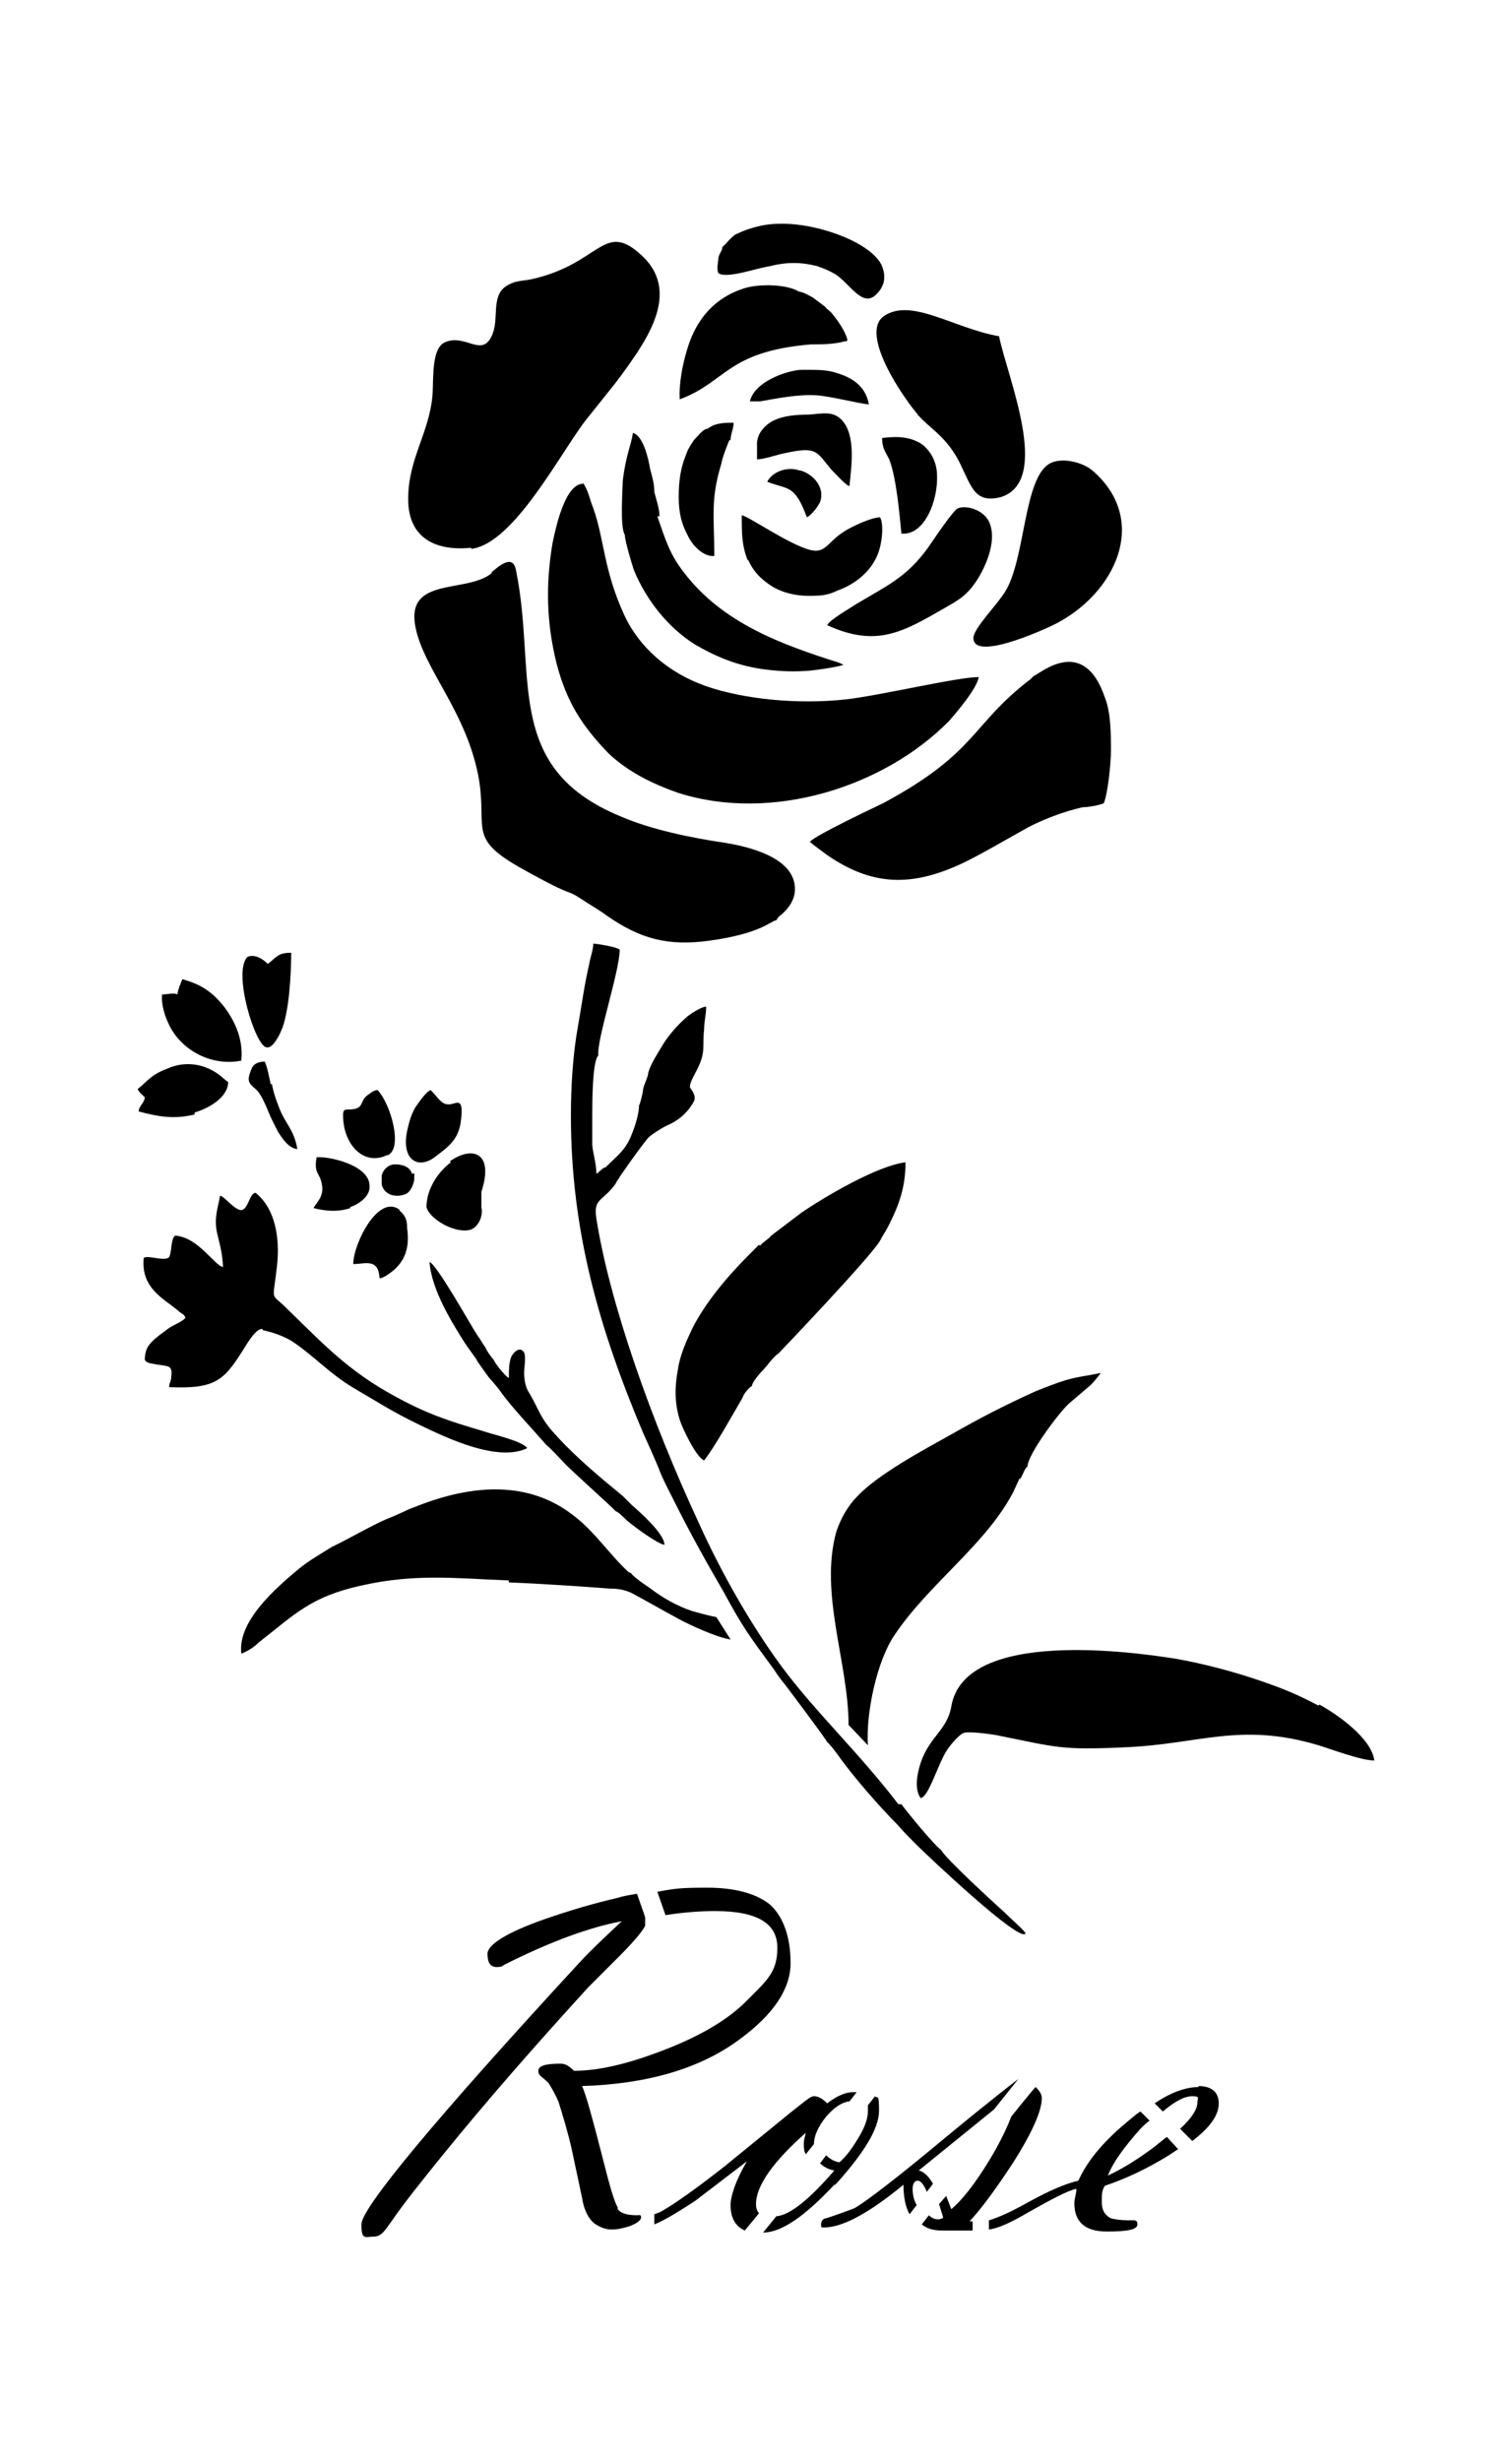 <?xml version="1.0" encoding="iso-8859-1"?>
<!-- Generator: Adobe Illustrator 28.5.0, SVG Export Plug-In . SVG Version: 9.03 Build 54727)  -->
<svg version="1.1" id="Livello_1" xmlns="http://www.w3.org/2000/svg" xmlns:xlink="http://www.w3.org/1999/xlink" x="0px" y="0px"
	 viewBox="0 0 935.435 1522.004" style="enable-background:new 0 0 935.435 1522.004;" xml:space="preserve">
<g id="Capa_1">
	<path d="M278.952,718.905c-6.921,5.034-15.101,15.73-15.101,27.686c1.888,7.551,18.247,16.989,27.686,13.843
		c4.405-1.888,7.551-8.18,6.292-13.843c0-4.404,0-5.663,0-9.438c8.18-25.169-6.292-28.315-19.506-18.877l0,0L278.952,718.905z"/>
	<path d="M265.109,779.939L265.109,779.939z"/>
	<path d="M360.75,299.216c-11.326,0-16.989,27.686-18.877,36.495c-4.405,25.798-3.775,49.708,2.517,74.877
		c6.292,23.91,15.73,38.382,32.09,55.371c11.955,11.326,27.056,18.877,43.416,24.54c57.888,18.247,127.102-3.775,167.372-44.674
		c3.775-4.405,16.989-19.506,18.247-27.056l0,0c-13.214,0-60.405,11.326-82.428,13.843c-29.573,3.146-62.293,0-86.203-8.18
		c-23.281-8.18-41.528-23.91-50.967-44.674c-12.584-27.686-11.955-45.933-18.877-65.439c-2.517-6.292-2.517-9.438-6.292-15.73l0,0
		V299.216z"/>
	<path d="M469.605,769.872l-6.292,6.292c-13.214,13.214-27.056,29.573-35.236,45.933c-3.775,8.18-7.551,16.36-8.809,25.798
		c-1.888,10.068-1.888,20.135,1.258,30.203c1.258,4.405,10.067,23.281,15.101,25.169c6.921-8.809,17.618-28.315,23.91-39.012
		c0-1.258,3.775-6.292,5.663-6.921c0-2.517,5.663-8.809,7.551-10.697s5.663-7.551,8.809-9.438c0,0,56.63-59.147,62.922-69.843
		c1.888-3.775,3.146-5.034,5.663-10.067l0,0c6.292-12.584,10.068-23.281,10.068-38.382c-16.989,1.888-50.337,21.393-64.81,31.461
		l-18.247,13.843c-1.258,1.888-5.663,4.404-6.921,6.292l0,0L469.605,769.872z"/>
	<path d="M304.12,354.588c-15.73,12.584-52.854,1.888-47.191,32.719c5.034,27.056,32.719,53.484,39.641,96.27
		c4.405,30.202-6.921,35.236,27.056,54.113c33.978,18.877,25.169,11.326,35.865,18.247c5.663,3.775,11.326,6.921,16.36,10.697
		c20.135,13.843,37.124,18.877,63.551,15.101c31.461-4.405,37.124-11.955,40.899-12.584l1.258-1.888l0,0
		c6.292-5.034,11.326-11.326,10.067-20.135c-2.517-16.989-27.686-23.281-42.787-25.798c-21.393-3.146-45.933-8.18-64.81-16.36
		c-73.619-30.202-51.596-88.091-64.81-152.271c-1.888-10.697-11.326-1.888-15.101,1.258l0,0L304.12,354.588z"/>
	<path d="M294.682,840.974c2.517,3.775,4.405,6.292,7.551,10.697c3.146,3.775,5.663,6.292,8.18,10.067
		c6.921,9.438,19.506,22.652,27.686,32.09c1.888,1.258,8.18,8.18,10.697,10.697c3.775,4.404,30.832,28.315,32.09,30.203
		c1.258,0,5.663,4.404,6.921,5.663c4.405,3.775,18.877,14.472,23.281,15.101c0-6.921-15.73-20.764-20.135-24.539
		c-1.888-1.888-3.775-3.775-5.663-5.663c-13.843-11.326-29.573-24.539-40.899-37.124c-10.697-11.326-10.697-16.36-17.618-27.686
		c-1.888-3.146-2.517-8.18-2.517-11.326c0-3.146,1.258-10.068,0-12.584c-2.517-4.404-6.921,0-8.18,3.146
		c-1.258,3.775-1.258,8.18-1.258,12.584c-2.517-1.258-8.809-9.438-9.438-11.326c-1.258-1.258-4.405-5.663-5.034-7.551
		c-1.888-2.517-3.146-5.034-5.034-7.551c-3.775-5.663-25.169-44.045-29.573-45.304c1.258,17.618,14.472,38.382,22.023,50.337
		c2.517,3.775,5.034,6.921,7.551,10.697l0,0L294.682,840.974z"/>
	<path d="M501.066,213.013c6.292,0,15.101,0,21.393-1.888l0,0c3.146,0,0,0,1.888-0.629c-1.258-5.663-6.292-12.584-9.438-16.36
		c-1.258-1.888-3.146-2.517-4.405-4.405l-7.551-5.663c-2.517-1.258-5.034-3.146-8.809-3.775c-6.921-4.405-24.54-5.034-33.978-1.888
		c-5.663,1.888-9.438,3.775-13.214,6.292c-11.326,7.551-18.247,18.877-22.023,32.09c-2.517,8.18-5.034,20.764-4.405,30.202
		c28.944-10.697,28.944-29.573,81.169-33.978C501.695,213.013,501.066,213.013,501.066,213.013z"/>
	<path d="M631.314,914.592c1.888-3.146,2.517-6.292,4.404-7.551c0-7.551,20.764-35.236,26.427-39.641l12.584-10.697
		c1.888-1.888,5.034-5.663,6.292-7.551c-8.18,1.888-12.584,1.888-21.393,4.404c-6.292,1.888-12.584,4.405-18.877,6.921
		c-20.764,9.438-33.978,16.36-52.854,27.056c-15.73,8.809-45.304,24.539-57.888,38.382c-5.663,5.663-10.068,13.843-12.584,21.393
		c-10.697,38.382,7.551,81.169,7.551,119.552l11.955,12.584c-1.258-20.135,5.663-52.225,16.36-67.956
		c21.393-32.09,56.63-56,73.619-88.72l3.775-8.18L631.314,914.592L631.314,914.592z"/>
	<path d="M476.526,164.564c10.067-2.517,18.877-2.517,28.944,0c3.775,1.258,8.18,3.146,11.326,5.034
		c8.809,5.663,16.36,20.135,24.539,13.214c5.663-5.034,7.551-11.326,3.775-19.506c-6.921-11.955-28.315-20.135-44.674-23.281l0,0
		c-10.068-1.888-21.393-2.517-31.461,0c-5.034,1.258-8.809,2.517-12.584,4.405c-1.888,0.629-3.146,1.888-5.034,3.775
		c-1.888,1.888-2.517,3.146-4.405,4.405c0,2.517-1.888,3.775-2.517,6.921c0,2.517-1.258,6.292,0,9.438
		c5.663,3.775,25.169-3.775,32.719-4.405l0,0H476.526z"/>
	<path d="M567.763,256.429c6.921,8.18,16.36,12.584,24.54,27.056c3.146,5.663,5.663,12.584,8.809,17.618
		c3.775,6.292,8.809,8.809,18.247,6.292c31.461-10.067,3.775-74.248-1.258-99.417c-28.315-5.034-54.113-23.91-71.102-12.584
		c-15.73,10.697,11.955,50.967,21.393,61.663h-0.629L567.763,256.429z"/>
	<path d="M687.315,464.701c0-10.697,0-23.91-3.775-33.349c-13.214-39.012-40.27-14.472-44.045-13.214l0,0l-1.888,1.888
		c-37.124,28.315-32.719,45.304-91.237,76.765c-2.517,1.258-42.787,20.135-45.304,23.91c1.258,1.258,10.697,8.18,10.697,8.18
		c28.315,19.506,52.854,19.506,83.686,5.034c10.697-5.034,28.944-15.73,40.27-22.023c9.438-5.034,22.652-10.068,33.978-12.584
		c3.146,0,10.697-1.258,13.214-2.517c2.517-6.292,4.405-24.54,4.405-32.719l0,0V464.701z"/>
	<path d="M602.37,392.97c-3.146,17.618,42.787-3.146,50.337-6.921c37.124-18.877,58.517-63.551,23.91-94.383
		c-6.921-6.292-20.135-8.809-27.056-5.034c-16.36,8.809-15.101,59.147-27.686,79.282c-5.034,8.18-18.247,21.393-19.506,27.686l0,0
		V392.97z"/>
	<path d="M407.942,318.722c0-4.405-1.888-9.438-3.146-14.472c0-5.034-1.258-9.438-2.517-13.843
		c-1.258-7.551-4.405-20.764-10.697-22.652c-1.258,8.18-4.405,13.843-6.292,29.573c0,3.775-1.888,28.944,1.258,33.349
		c0,3.775,4.405,18.247,5.663,22.023c7.551,18.247,20.764,35.236,37.753,45.933c11.955,6.921,24.54,12.584,40.899,15.101
		c8.809,1.258,18.247,1.888,27.056,1.258c4.405,0,20.764-2.517,23.91-3.775l-2.517-1.258c-35.865-11.326-72.36-24.54-96.27-56
		c-8.809-11.326-11.326-20.135-16.36-34.607h1.258L407.942,318.722z"/>
	<path d="M525.605,299.846c1.258-11.955,3.775-30.202-4.405-39.641c-5.663-6.292-11.955-4.405-20.764-3.775
		c-7.551,0-15.73,0.629-22.023,3.775c-5.034,2.517-10.697,8.18-10.068,15.73v8.18c4.405,0,13.214-3.146,16.989-3.775
		c20.135-4.405,19.506-1.258,28.944,10.068c2.517,2.517,8.18,8.809,10.697,10.067h0.629L525.605,299.846z"/>
	<path d="M494.774,291.036L494.774,291.036c-6.921-2.517-16.36,0-20.135,6.921c12.584,5.034,16.989,1.258,24.54,22.023
		c2.517-1.258,6.292-5.663,8.18-9.438c3.146-8.809-3.775-16.989-11.955-19.506C495.403,291.036,494.774,291.036,494.774,291.036z"/>
	<path d="M511.763,386.678c30.202,13.843,46.562,4.405,71.731-10.068c7.551-4.405,12.584-6.921,17.618-13.214
		c6.292-7.551,16.989-27.686,10.697-40.899c-3.775-7.551-14.472-10.067-18.877-8.18c-2.517,0-15.73,20.135-18.877,24.54
		c-13.214,18.247-25.169,23.281-44.045,34.607C526.235,375.981,513.021,383.532,511.763,386.678z"/>
	<path d="M555.808,1115.942c-24.54-32.09-52.225-57.888-72.989-86.203c-16.989-23.281-35.236-54.113-50.337-87.461
		c-29.573-63.551-55.371-136.54-63.551-188.766c-1.888-12.584,3.775-10.068,11.955-21.393c0-1.258,18.877-27.686,20.764-28.944
		c1.258-1.258,6.921-5.034,10.697-6.921c7.551-3.146,13.214-8.18,16.989-15.101c1.888-3.775-2.517-8.18-2.517-8.809
		c0-3.146,3.146-8.18,4.405-10.697c5.663-11.326,3.146-13.843,4.405-25.169c0-5.034,1.258-8.809,1.258-13.843
		c-3.146,0-10.697,5.034-12.584,6.921c-5.034,4.404-10.697,10.697-14.472,16.989c-2.517,4.404-6.921,10.697-8.809,16.989
		c0,2.517-2.517,6.921-3.146,10.067c0,1.888-1.888,9.438-2.517,10.068c0,5.034-2.517,13.214-4.405,17.618
		c-3.775,10.068-8.809,13.214-16.36,20.764c-1.888,0-4.405,3.775-5.663,3.775c0-6.292-1.888-11.326-2.517-17.618
		c0-6.292,0-12.584,0-18.877c0-6.292,0-33.349,3.775-36.495c-1.258-9.438,13.214-52.225,13.214-65.439
		c-1.888-1.888-15.101-3.775-16.36-3.775c0,3.775-1.888,8.809-2.517,12.584c-3.146,13.843-4.405,23.91-6.921,38.382
		c-3.146,16.989-4.405,37.124-4.405,55.371c0,71.731,17.618,132.136,44.675,196.316c3.146,6.921,6.292,13.843,9.438,21.393
		c2.517,6.921,6.292,13.843,9.438,20.135c10.067,20.135,19.506,37.124,30.832,56.63c11.955,22.023,15.73,27.056,31.461,48.45
		c1.888,3.146,4.405,6.292,6.921,9.438c1.888,2.517,25.169,33.349,25.798,35.236c1.258,0.629,6.921,8.18,8.18,10.068
		c8.18,11.326,23.91,29.573,35.236,40.899c3.775,4.405,7.551,8.18,11.955,12.584c6.921,6.922,64.18,61.034,67.326,54.742
		c0-1.258-8.809-8.809-13.214-13.214c-6.921-6.292-35.865-32.719-39.012-38.382l0,0c-4.404-3.146-21.393-23.91-24.539-28.315h-1.258
		L555.808,1115.942z"/>
	<path d="M451.987,272.16c0-3.775,1.888-6.921,1.888-10.697l0,0c-4.405,0-8.809,0-13.214,1.888l-3.146,1.888
		c-2.517,0-6.292,5.034-8.18,6.921c-2.517,3.775-3.775,5.663-5.034,9.438c-3.146,7.551-4.405,15.73-4.405,25.798
		c0,10.067,1.888,16.989,5.663,23.91c2.517,5.663,9.438,13.214,16.36,12.584c0-24.54-2.517-34.607,4.405-57.259
		c0-1.888,4.405-13.843,5.034-14.472l0,0L451.987,272.16z"/>
	<path d="M462.684,345.779c3.146,7.551,8.18,12.584,15.101,16.989c7.551,4.405,16.36,6.292,27.056,5.663
		c5.034,0,9.438-1.258,13.214-3.146c10.697-3.775,20.135-11.326,24.539-21.393c3.146-6.921,4.405-19.506,1.888-23.91
		c-5.663,0-18.877,6.292-23.281,9.438c-9.438,6.292-10.697,13.214-20.135,10.697c-13.843-3.775-37.753-20.764-42.158-21.393
		c0,11.955,0,18.247,3.775,28.315L462.684,345.779L462.684,345.779z"/>
	<path d="M570.28,274.677c-6.921-4.405-14.472-5.034-24.54-3.775c0,6.292,1.888,8.18,4.405,13.214
		c4.404,11.326,6.292,33.349,7.551,45.933c14.472,1.258,22.652-20.764,22.023-35.865l0,0
		C579.718,285.373,575.314,278.452,570.28,274.677z"/>
	<path d="M291.536,339.486c26.427-3.146,55.371-59.776,71.102-79.911l17.618-22.023l0,0c4.405-5.663,12.584-16.989,16.36-23.281
		c11.326-18.247,18.877-39.641,0-56.63c-23.281-21.393-25.169,5.663-67.956,15.101c-6.292,1.258-10.067,0.629-15.73,4.405
		c-9.438,6.292-3.775,20.764-8.809,30.832c-6.292,13.214-16.36-1.888-28.944,3.775c-8.18,3.775-6.921,21.393-7.551,32.09
		c-1.888,23.91-15.101,39.641-15.101,64.81c0,25.169,18.247,32.09,38.382,30.202h0.629L291.536,339.486z"/>
	<path d="M517.426,230.632c-5.663-1.888-11.326-1.888-17.618-1.888s-5.663,0-8.809,0.629c-9.438,1.888-24.54,8.18-27.056,18.877
		h6.292c10.697-1.888,23.281-4.405,34.607-3.775c9.438,0.629,25.798,5.034,32.719,5.663
		C535.673,239.441,528.122,233.778,517.426,230.632z"/>
	<path d="M715.629,1326.73c-10.697,8.18-20.764,14.472-30.203,18.877c3.146-8.18,10.068-17.618,20.135-28.944l0,0
		c1.888-1.888,3.775-3.775,5.663-5.034l-5.663-5.663c-3.146,1.888-5.663,4.405-8.809,6.921
		c-15.101,12.584-24.54,24.54-29.573,35.865c-8.18,1.888-18.247,6.292-30.832,13.214c-10.067,5.663-18.247,9.438-24.539,11.326
		v5.663c5.663-0.629,13.843-4.405,24.539-10.697c14.472-8.18,23.91-13.214,29.573-14.472c0,3.146-1.258,6.292-1.258,8.809
		c0,11.955,6.921,17.618,20.135,17.618c13.214,0,18.877-1.258,18.877-4.405s-1.888-2.517-5.663-2.517
		c-3.775,0-8.809-0.629-10.697-1.258c-3.775-1.888-5.663-5.034-5.663-10.068s0-6.921,1.888-10.068
		c13.214-4.405,26.427-10.697,39.641-18.877c1.888-1.258,3.775-2.517,5.663-3.775l-6.921-7.551
		c-1.888,1.258-3.775,3.146-5.663,4.405l0,0L715.629,1326.73z"/>
	<path d="M516.796,1351.27c17.618-19.506,27.056-34.607,27.056-45.933s-1.258-6.922-2.517-8.809l-4.405,5.663
		c0,0.629,0,1.888,0,3.775c0,4.405-1.888,10.068-6.292,16.989c-3.775,6.292-7.551,11.326-11.326,14.472
		c-3.775-0.629-6.292-2.517-8.18-4.405l-3.775,5.034c1.888,1.888,5.034,3.775,8.809,4.404
		c-15.73,18.247-27.686,27.686-35.865,28.315l-8.18,10.068l0,0c11.326,0,25.798-10.068,44.045-29.573l0,0L516.796,1351.27z"/>
	<polygon points="543.853,1305.337 543.853,1305.337 543.853,1305.337 	"/>
	<path d="M498.549,1317.921L498.549,1317.921c0,2.517-1.258,5.034-1.258,7.551s0,5.034,1.258,6.921l5.034-6.292
		c0-5.034,2.517-10.697,7.551-16.989c5.034-5.663,9.438-8.809,14.472-9.438l4.405-5.663h-2.517c-4.404,0-10.067,2.517-15.73,6.922
		c-3.146-3.146-5.663-4.405-8.18-4.405s-6.292,3.775-14.472,10.068l-40.899,33.349c-17.618,13.843-30.203,22.652-37.753,27.056
		c-1.888,1.258-3.775,1.888-5.663,2.517v6.292c6.292-2.517,14.472-7.551,25.169-14.472l32.09-24.54
		c-6.921,11.955-10.067,21.393-10.067,27.057c0,8.18,3.146,13.214,8.809,15.73l8.809-10.697c-1.258-1.258-1.888-3.146-1.888-5.663
		c0-11.326,10.697-26.427,31.461-44.675l0,0L498.549,1317.921z"/>
	<path d="M315.446,978.772c16.989,0.629,45.933,2.517,61.663,3.775c5.034,0,8.809,0.629,13.214,2.517
		c10.697,5.663,21.393,11.955,32.09,17.618c11.326,5.663,23.91,10.697,29.573,11.326l-8.809-13.843
		c-3.775-0.629-10.697-2.517-15.101-3.775c-9.438-3.146-18.247-8.18-26.427-14.472c-3.775-2.517-7.551-5.034-10.697-8.18l0,0
		c0-0.42-0.629-0.839-1.888-1.258c-11.326-10.068-21.393-25.798-35.236-35.865c-28.944-22.023-64.81-17.618-97.529-4.404
		c-3.775,1.258-5.663,2.517-8.809,3.775c-2.517,1.258-5.663,2.517-8.809,3.775c-8.809,3.775-23.91,12.584-33.349,16.989
		c-6.921,4.404-13.843,8.18-20.764,13.843c-15.101,12.584-37.753,32.719-35.236,52.225c4.405-1.888,7.551-3.775,10.697-6.921
		c22.652-17.618,32.09-28.315,63.551-35.236c33.349-7.551,58.517-4.405,91.237-3.146v1.258H315.446z"/>
	<path d="M383.402,1209.696c10.697-10.697,15.73-17.618,15.73-18.877s0-2.517,0-5.034l0,0l-5.034-14.472
		c-3.775,0.629-8.18,1.258-11.955,2.517c-13.843,3.146-28.944,7.551-45.304,13.214c-23.281,8.18-35.236,15.73-35.236,21.393
		c0,5.663,1.888,8.18,5.663,8.18s3.146-0.629,5.663-1.888c27.686-13.843,51.596-22.652,71.731-26.427
		c-10.697,10.068-19.506,18.247-25.798,25.169C268.884,1311,223.58,1365.742,223.58,1375.809c0,10.068,2.517,7.551,7.551,7.551
		s6.921-3.775,11.955-10.697c6.921-10.068,16.989-22.652,30.202-39.012c27.056-33.349,57.259-67.956,90.608-104.45L383.402,1209.696
		L383.402,1209.696L383.402,1209.696z"/>
	<path d="M382.144,1365.113c-1.888-2.517-5.034-13.214-10.068-33.349c-5.663-22.023-9.438-35.865-11.955-41.528
		c40.27-1.258,72.989-10.697,97.529-28.944c21.393-15.73,31.461-31.461,31.461-47.191s-4.405-28.944-13.214-36.495l0,0
		c-8.18-6.292-20.764-10.068-38.382-10.068s-20.135,0.629-30.832,2.517l5.034,14.472c11.955-1.888,22.023-2.517,30.832-2.517
		c25.798,0,38.382,7.551,38.382,22.652s-6.292,20.135-19.506,33.349c-10.697,10.697-27.056,20.764-49.708,29.573
		c-22.652,8.809-40.899,13.214-56.63,13.214c-2.517-2.517-5.034-4.405-8.18-4.405c-9.438,0-13.843,1.258-13.843,4.405
		c0,3.146,1.888,3.146,6.292,7.551c3.146,5.034,5.034,8.809,6.292,11.955c2.517,8.18,5.663,18.247,8.18,29.573l6.292,29.573
		c1.258,8.18,4.405,13.214,7.551,15.73c3.775,2.517,6.921,3.775,10.697,3.775s6.292-0.629,10.697-1.888
		c5.034-1.888,7.551-3.775,7.551-5.663s-1.258-1.258-2.517-1.258c-6.292,0-10.067-1.258-11.955-3.775L382.144,1365.113
		L382.144,1365.113z"/>
	<path d="M815.675,1054.908c-13.214-6.921-20.764-10.068-35.236-15.101l0,0c-16.36-5.663-35.236-10.697-52.854-13.843
		c-23.91-3.775-130.878-19.506-139.057,29.573c-2.517,14.472-13.214,18.247-18.877,34.607c-1.888,5.663-4.405,16.36,0,22.023
		c5.034-1.258,10.068-19.506,15.73-28.944c1.888-3.146,7.551-10.068,10.697-11.326c3.146-1.258,16.36,0.629,20.135,1.258
		c37.753,7.551,39.641,9.438,79.911,7.551c45.933-1.888,71.102-15.73,119.552-1.258c8.18,2.517,26.427,9.438,34.607,9.438
		c-1.888-13.843-22.652-28.315-33.978-34.607l0,0L815.675,1054.908z"/>
	<path d="M567.763,1348.753c1.888,0,3.775,2.517,5.663,6.921l3.775-5.034c-2.517-4.405-5.663-7.551-8.809-8.18l46.562-37.753l0,0
		l15.101-18.877l0,0c0,0-15.73,11.955-44.674,35.865c-30.203,25.169-49.079,39.641-56.63,44.045
		c-8.18,3.146-13.843,5.034-17.618,6.292c-1.888,0-3.146,1.888-3.146,3.775s0,1.888,1.888,1.888
		c11.326,0,27.686-8.809,49.079-26.427c0,7.551,1.258,13.843,3.775,18.247l4.404-5.663c-1.888-3.146-2.517-6.922-2.517-10.068
		C564.617,1350.641,565.875,1348.753,567.763,1348.753L567.763,1348.753z"/>
	<path d="M741.427,1290.865c-7.551,0-16.989,3.146-27.056,10.068l5.034,5.034c7.551-6.292,13.214-9.438,18.247-9.438
		s3.146,1.258,3.146,3.775c0,4.405-3.775,10.068-10.697,16.36l7.551,7.551c10.697-8.18,16.36-15.73,16.36-23.281l0,0
		c0-6.922-4.405-10.697-12.584-10.697l0,0V1290.865z"/>
	<path d="M626.91,1337.427c11.955-18.877,17.618-32.09,17.618-39.641l0,0c0-2.517-1.258-4.404-3.775-6.921l0,0
		c0-0.629-15.101,18.247-15.101,18.247c-3.146,8.18-7.551,16.989-13.214,26.427c-8.809,14.472-16.989,25.169-23.91,30.832
		l-3.146-8.18l-4.405,5.034l2.517,8.18c0,0.629-1.888,1.258-3.146,1.258c-1.888,0-3.775-0.629-5.663-2.517l-4.404,5.663
		c3.146,2.517,6.921,3.775,12.584,3.775s1.888,0,3.775,0h13.843c0.839,0,1.258,0,1.258,0v-5.663h-1.888
		C607.404,1365.742,616.213,1353.787,626.91,1337.427L626.91,1337.427L626.91,1337.427z"/>
	<path d="M165.692,647.803c3.146,0,6.921-6.921,8.18-10.068c5.034-10.697,6.292-35.865,6.292-48.45
		c-8.18,0-8.809,2.517-14.472,6.921c0,0-6.292-6.921-12.584-4.405c-9.438,9.438,5.034,56,11.955,56
		C165.063,647.804,165.692,647.804,165.692,647.803z"/>
	<path d="M239.94,714.501c9.438-4.404,1.888-31.461-6.292-40.27c-2.517,0-4.405,1.888-6.292,3.146
		c-5.034,3.775-1.888,8.18-10.067,8.809c-4.405,0-5.034,0-5.034,3.775c0,17.618,12.584,31.461,27.056,24.539l0,0H239.94z"/>
	<path d="M216.659,746.591c5.663-1.888,12.584-6.921,11.955-13.214c0-12.584-24.54-18.247-32.719-17.618
		c-1.888,10.068,1.888,9.438,3.146,16.36c1.888,8.18-3.775,11.955-5.034,15.101c7.551,1.888,15.101,2.517,22.652,0l0,0
		L216.659,746.591z"/>
	<path d="M255.041,726.456c-1.258-5.034-6.292-6.292-10.697-6.292s-7.551,3.775-8.18,6.921c0,1.888,0,3.775,0,5.663
		c1.888,6.921,9.438,8.18,15.101,5.663c2.517-1.258,4.405-5.034,5.034-8.809v-3.775h-1.258V726.456z"/>
	<path d="M162.546,822.726c6.292,1.258,13.214,3.775,18.247,6.921c13.214,8.809,22.652,19.506,37.124,28.315
		c15.101,8.809,24.54,15.101,41.528,23.281c16.989,8.18,48.45,23.281,66.697,14.472c-2.517-4.404-22.652-8.809-27.686-10.697
		c-21.393-6.292-34.607-10.697-54.113-21.393c-28.944-15.73-44.045-32.09-66.697-54.113c-10.697-10.697-8.809-3.146-6.292-26.427
		c1.888-16.36-0.629-35.236-13.214-45.304l0,0c-3.775,0-4.405,10.068-8.809,10.697c-4.405,0-11.326-9.438-13.214-8.809
		c-1.258,7.551-3.775,13.214-1.888,22.652c1.888,8.18,3.146,11.326,3.775,21.393c-5.663-1.258-15.101-18.247-29.573-19.506
		c-3.146,1.888-1.888,12.584-4.405,13.843c-3.775,1.888-12.584-1.888-15.101,0c-1.888,18.877,12.584,25.169,21.393,32.719
		c1.888,1.888,3.775,1.888,4.405,4.405c-3.146,3.146-8.18,4.404-11.955,7.551c-11.326,8.18-12.584,10.697-13.214,17.618
		c0,1.678,1.678,2.727,5.034,3.146c8.809,1.888,12.584,0,11.326,8.18c0,3.146-1.258,3.146-1.258,6.292
		c28.944,1.258,33.978-4.404,45.933-23.281c1.888-3.146,8.18-13.843,11.955-12.584l0,0V822.726z"/>
	<path d="M268.884,715.759c8.18-6.292,15.101-10.697,16.36-23.281c1.888-15.73-3.775-8.809-8.18-9.438l0,0
		c-4.405,0-7.551-6.292-10.697-8.809c-3.146,1.258-7.551,8.18-9.438,10.697c-2.517,4.405-3.775,8.809-5.034,14.472
		C248.12,717.647,258.817,723.31,268.884,715.759z"/>
	<path d="M247.491,748.478c-13.214-10.697-28.944,20.764-28.944,33.349c4.405,0,8.18-1.258,11.955,0
		c3.775,1.888,3.775,5.034,4.405,8.809c2.517,0,8.18-4.404,10.067-6.292c6.921-6.921,8.18-15.101,6.921-24.54
		c0-5.663-1.258-8.18-5.034-11.326l0,0H247.491z"/>
	<path d="M167.58,671.085c-1.258-5.663-1.888-10.068-3.775-14.472c-3.775,0-6.921,1.258-8.18,4.405
		c-3.146,7.551-1.888,8.809,2.517,12.584c4.405,3.775,7.551,13.843,10.068,18.877c1.258,2.517,2.517,5.034,3.775,7.551
		c2.517,3.775,6.292,10.067,11.955,10.697c-1.888-11.955-7.551-15.73-11.326-25.798c-1.888-5.034-3.146-8.18-4.405-14.472h-0.629
		V671.085z"/>
	<path d="M141.153,668.568L141.153,668.568z"/>
	<path d="M120.389,688.073c8.809-2.517,20.764-9.438,20.764-18.877c-3.146-1.888-5.034-5.034-11.955-8.18
		c-8.18-3.775-17.618-3.775-25.798,0c-10.067,3.775-11.955,7.551-18.247,12.584c1.258,2.517,2.517,3.146,4.405,5.034
		c0,3.146-3.775,5.663-3.775,8.809c11.955,3.146,21.393,5.034,34.607,1.888C120.389,689.332,120.389,688.074,120.389,688.073z"/>
	<path d="M149.333,655.354c1.258-13.843-5.034-25.169-10.697-32.719c-7.551-9.438-14.472-13.843-25.798-16.989l0,0
		c-1.258,3.146-2.517,5.663-3.146,9.438c-1.888-1.258-6.292,0-9.438,0c-0.629,6.292,1.888,13.843,4.405,18.877
		c7.551,15.73,26.427,25.798,44.675,22.023l0,0V655.354z"/>
</g>
</svg>
